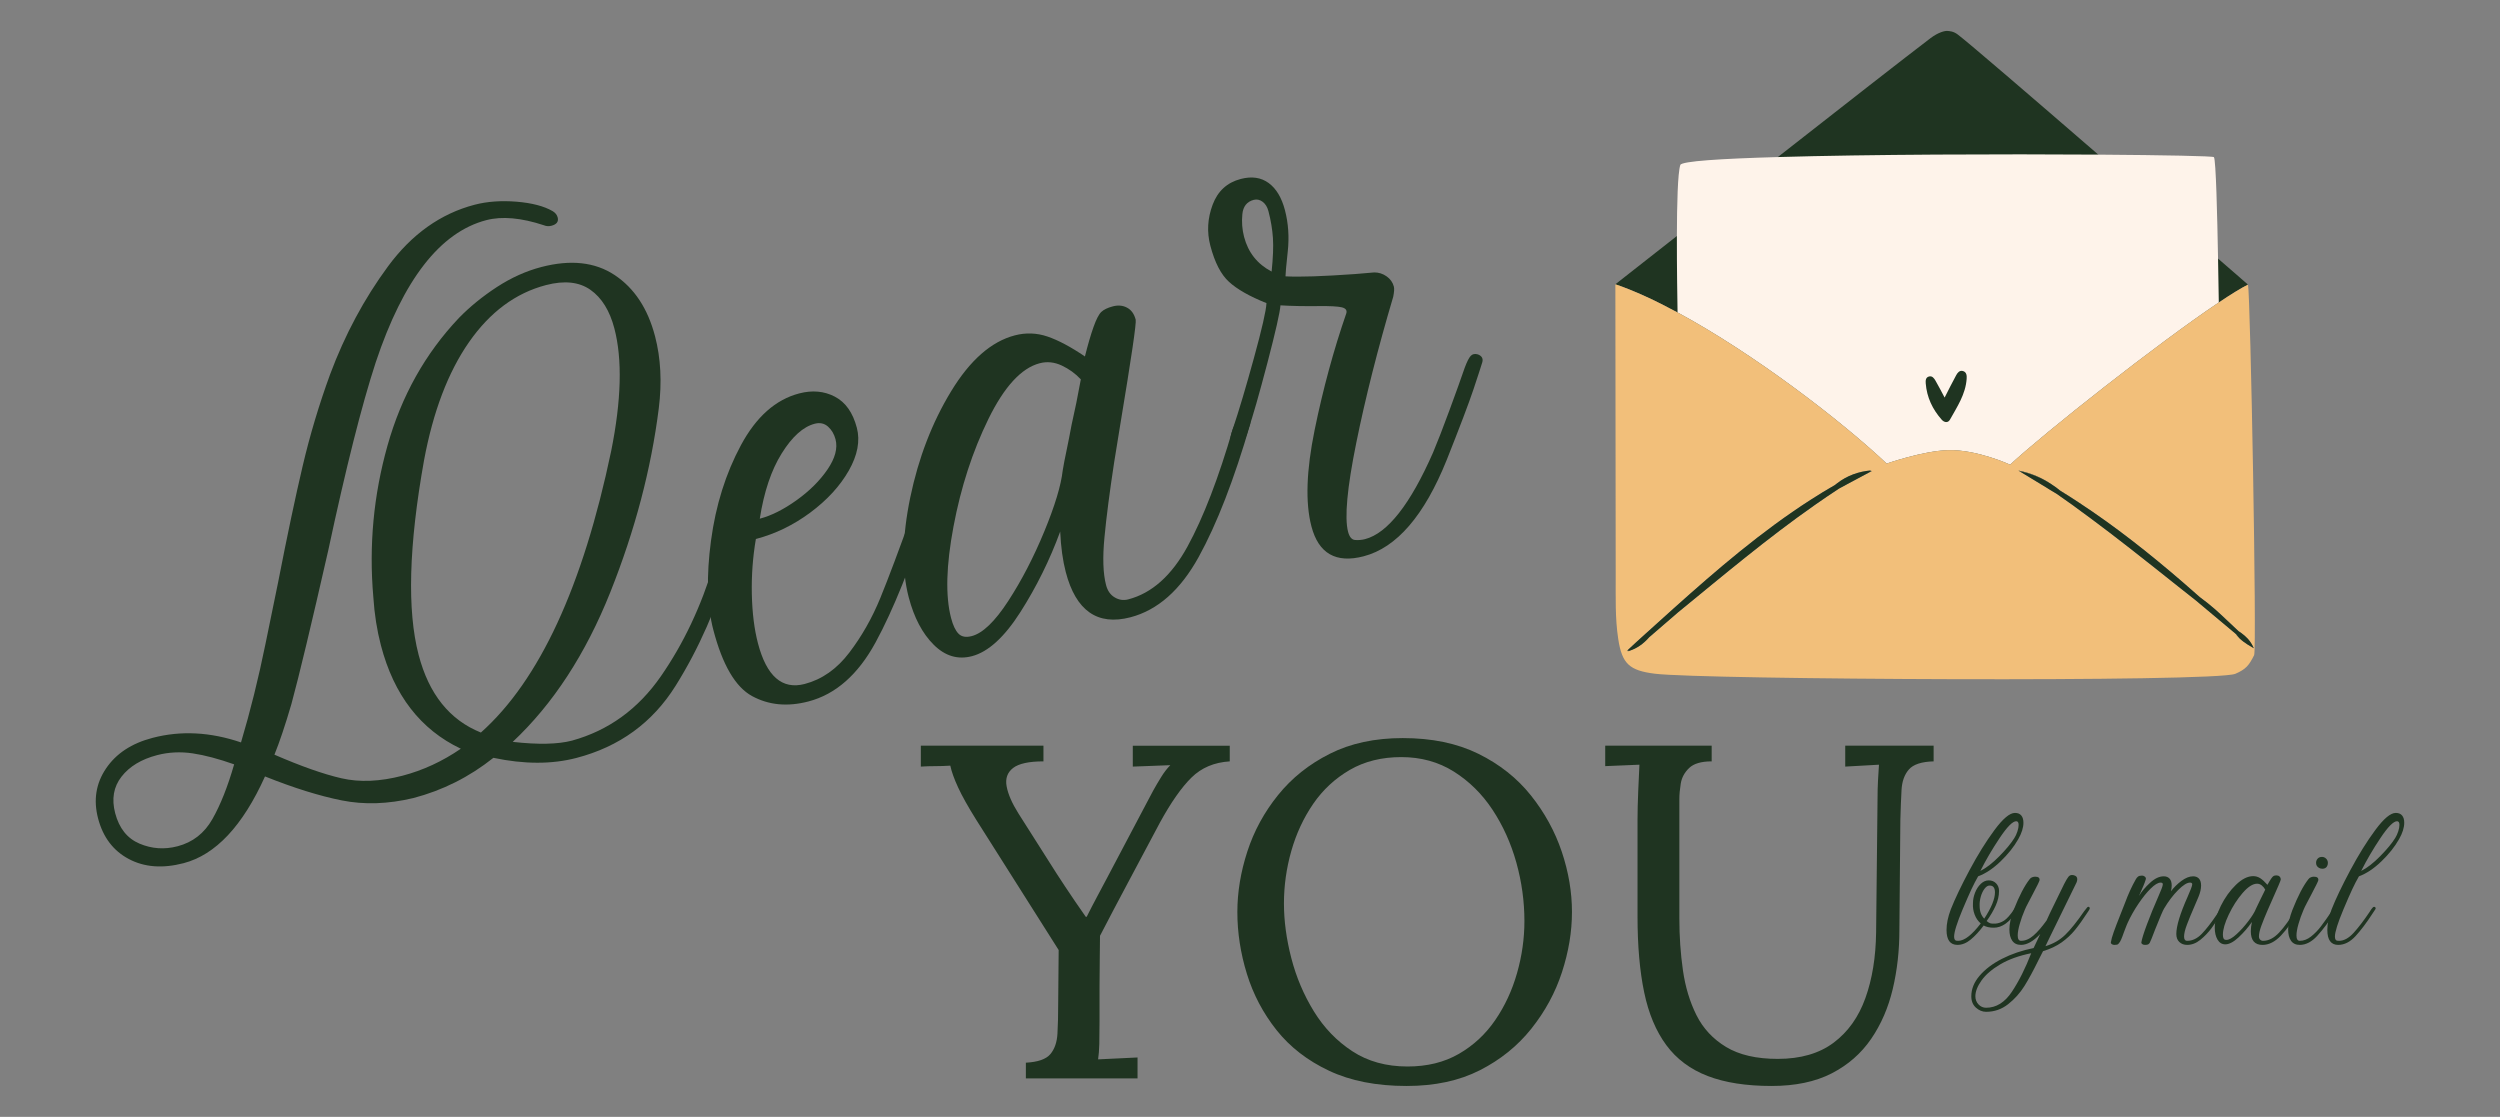<?xml version="1.0" encoding="utf-8"?>
<!-- Generator: Adobe Illustrator 16.0.0, SVG Export Plug-In . SVG Version: 6.00 Build 0)  -->
<!DOCTYPE svg PUBLIC "-//W3C//DTD SVG 1.1//EN" "http://www.w3.org/Graphics/SVG/1.1/DTD/svg11.dtd">
<svg version="1.1" id="Layer_1" xmlns="http://www.w3.org/2000/svg" xmlns:xlink="http://www.w3.org/1999/xlink" x="0px" y="0px"
	 width="817px" height="365px" viewBox="0 0 817 365" enable-background="new 0 0 817 365" xml:space="preserve">
<rect x="0" y="0" width="817" height="365" fill="#808080" stroke="none"/>
<g>
	<g>
		<path fill-rule="evenodd" clip-rule="evenodd" fill="#1F3421" d="M659.618,153.78c3.978,0.769,7.541,2.276,10.75,4.443
			c-3.154-2.057-6.609-3.511-10.477-4.278C659.81,153.89,659.7,153.835,659.618,153.78z"/>
		<path fill-rule="evenodd" clip-rule="evenodd" fill="#1F3421" d="M679.445,164.284c-1.976-1.289-3.978-2.577-6.006-3.812
			c-0.055-0.055-0.109-0.082-0.165-0.137C675.357,161.623,677.414,162.913,679.445,164.284z"/>
		<path fill-rule="evenodd" clip-rule="evenodd" fill="#1F3421" d="M734.646,93.011c-2.303,1.153-5.595,3.182-9.543,5.842
			c-19.963,13.354-56.902,42.506-68.201,53.009c0,0-10.804-4.992-20.237-4.746c-8.228,0.219-20.103,4.389-20.103,4.389
			c-14.972-14.124-43.41-35.925-68.337-49.389c-7.212-3.895-14.123-7.104-20.321-9.214c0,0,8.228-6.473,20.101-15.769
			c9.462-7.404,21.198-16.618,32.991-25.806c20.951-16.427,41.93-32.797,49.938-38.886c2.496-1.864,4.606-2.413,5.511-2.331
			c0.576,0.055,1.92,0.083,3.292,1.125c3.152,2.331,24.406,20.622,45.987,39.297c14.782,12.807,29.727,25.778,39.133,33.978
			C730.889,89.747,734.646,93.011,734.646,93.011z"/>
		<path fill-rule="evenodd" clip-rule="evenodd" fill="#FEF3EA" d="M670.368,158.223c-3.154-2.057-6.609-3.511-10.477-4.278
			c-0.082-0.055-0.191-0.109-0.273-0.165C663.596,154.549,667.159,156.057,670.368,158.223z"/>
		<path fill-rule="evenodd" clip-rule="evenodd" fill="#FEF3EA" d="M725.104,98.853c-19.963,13.354-56.902,42.506-68.201,53.009
			c0,0-10.804-4.992-20.237-4.746c-8.228,0.219-20.103,4.389-20.103,4.389c-14.972-14.124-43.41-35.925-68.337-49.389
			c-0.055-3.922-0.247-14.617-0.22-24.982c0.029-10.476,0.275-20.622,1.125-23.228c0.385-1.235,13.272-2.057,31.866-2.578
			c29.507-0.877,73.438-1.015,104.729-0.795c21.855,0.165,37.542,0.466,37.788,0.823c0.659,0.878,1.099,19.389,1.345,33.155
			C724.994,91.422,725.077,97.152,725.104,98.853z"/>
		<path fill-rule="evenodd" clip-rule="evenodd" fill="#F2BF7A" d="M673.274,160.335c0.056,0.055,0.11,0.082,0.165,0.137
			c2.028,1.235,4.03,2.523,6.006,3.812C677.414,162.913,675.357,161.623,673.274,160.335z M731.685,206.35l0.083,0.083
			c0.22,0.136,0.466,0.301,0.686,0.438C732.206,206.68,731.933,206.515,731.685,206.35z M730.862,207.31
			c-0.081-0.055-0.137-0.11-0.22-0.164c0.302,0.439,0.604,0.823,0.961,1.151C731.328,207.996,731.108,207.667,730.862,207.31z
			 M659.618,153.78c0.082,0.055,0.191,0.11,0.273,0.165c3.867,0.768,7.322,2.222,10.477,4.278
			C667.159,156.057,663.596,154.549,659.618,153.78z"/>
		<path fill-rule="evenodd" clip-rule="evenodd" fill="#F2BF7A" d="M734.646,93.011c-2.303,1.153-5.595,3.182-9.543,5.842
			c-19.963,13.354-56.902,42.506-68.201,53.009c0,0-10.804-4.992-20.237-4.746c-8.228,0.219-20.103,4.389-20.103,4.389
			c-14.972-14.124-43.41-35.925-68.337-49.389c-7.212-3.895-14.123-7.104-20.321-9.214c0,0,0.056,65.13,0.11,95.432
			c0.028,6.827-0.218,13.657,0.824,20.457c1.233,8.172,3.674,10.339,11.984,11.38c15.438,1.947,183.104,2.826,189.684,0.028
			c3.455-1.48,4.47-2.742,6.144-6.088C737.582,212.246,735.471,97.016,734.646,93.011z M603.511,158.305
			c-0.824,0.467-1.673,0.906-2.496,1.345c-2.633,1.727-5.238,3.483-7.815,5.292c-15.576,10.888-30.111,23.146-44.836,35.185
			c-3.127,2.715-6.253,5.43-9.406,8.117c-1.866,2.14-4.087,3.786-7.048,4.608c0.137-0.137,0.272-0.247,0.412-0.385
			c-0.193,0.083-0.412,0.165-0.631,0.22c2.002-1.864,4.004-3.729,6.061-5.566c3.044-2.742,6.115-5.512,9.159-8.255
			c14.206-12.723,28.684-25.173,44.782-35.512c2.631-1.701,5.293-3.318,8.006-4.882c0.22-0.191,0.439-0.356,0.659-0.521
			c3.234-2.496,6.965-3.867,11.16-4.223c-0.164,0.083-0.3,0.164-0.466,0.247c0.248-0.028,0.466-0.054,0.713-0.083
			C609.023,155.371,606.28,156.853,603.511,158.305z M734.482,210.602c-0.493-0.303-0.906-0.604-1.317-0.906
			c-0.246-0.165-0.466-0.329-0.686-0.549c-0.327-0.247-0.603-0.521-0.876-0.85c-0.356-0.328-0.659-0.712-0.961-1.151
			c-4.359-3.648-8.691-7.267-13.025-10.915c-1.866-1.481-3.758-2.962-5.621-4.442c-5.54-4.387-11.079-8.803-16.646-13.163
			c-0.082-0.055-0.137-0.109-0.219-0.165c-1.894-1.453-3.785-2.934-5.678-4.388c-3.784-2.879-7.596-5.73-11.462-8.528v-0.026
			c-1.948-1.372-3.896-2.771-5.868-4.142l-2.88-1.727v-0.028c-3.125-1.892-6.225-3.784-9.352-5.676
			c-0.082-0.055-0.191-0.109-0.273-0.165c3.978,0.769,7.541,2.276,10.75,4.443c0.055,0,0.083,0.027,0.11,0.056v0.026
			c0.959,0.604,1.864,1.261,2.741,2.002c0.026,0,0.026,0.028,0.055,0.028c2.083,1.288,4.14,2.578,6.171,3.949
			c11.955,7.843,23.172,16.729,34.003,26.079c1.893,1.619,3.758,3.265,5.624,4.909c1.644,1.18,3.206,2.469,4.743,3.785
			c2.687,2.358,5.236,4.881,7.869,7.293c0.248,0.165,0.521,0.33,0.769,0.521c0.356,0.248,0.712,0.549,1.07,0.851
			c0.137,0.109,0.246,0.248,0.383,0.357c0.987,0.877,1.865,2.028,2.66,3.784C735.798,211.424,735.112,211.013,734.482,210.602z"/>
		<g>
			<path fill-rule="evenodd" clip-rule="evenodd" fill="#1F3421" d="M611.765,153.89c-2.742,1.481-5.485,2.962-8.254,4.415
				c-0.824,0.467-1.673,0.906-2.496,1.345c-2.633,1.727-5.238,3.483-7.815,5.292c-15.576,10.888-30.111,23.146-44.836,35.185
				c-3.127,2.715-6.253,5.43-9.406,8.117c-1.866,2.14-4.087,3.786-7.048,4.608c0.137-0.137,0.272-0.247,0.412-0.385
				c-0.193,0.083-0.412,0.165-0.631,0.22c2.002-1.864,4.004-3.729,6.061-5.566c3.044-2.742,6.115-5.512,9.159-8.255
				c14.206-12.723,28.684-25.173,44.782-35.512c2.631-1.701,5.293-3.318,8.006-4.882c0.22-0.191,0.439-0.356,0.659-0.521
				c3.234-2.496,6.965-3.867,11.16-4.223c-0.164,0.083-0.3,0.164-0.466,0.247C611.299,153.945,611.518,153.919,611.765,153.89z"/>
			<path fill-rule="evenodd" clip-rule="evenodd" fill="#1F3421" d="M736.566,211.863c-0.769-0.439-1.454-0.851-2.084-1.261
				c-0.493-0.303-0.906-0.604-1.317-0.906c-0.246-0.165-0.466-0.355-0.686-0.549c-0.327-0.247-0.603-0.521-0.876-0.85
				c-0.275-0.301-0.495-0.631-0.741-0.987c-0.081-0.055-0.137-0.11-0.22-0.164c-4.359-3.648-8.691-7.267-13.025-10.915
				c-1.866-1.481-3.758-2.962-5.621-4.442c-5.54-4.415-11.053-8.803-16.646-13.163c-0.082-0.055-0.137-0.109-0.219-0.165
				c-1.894-1.453-3.785-2.934-5.678-4.388c-3.784-2.879-7.596-5.73-11.462-8.528v-0.026c-1.948-1.372-3.896-2.771-5.868-4.142
				l-2.88-1.727v-0.028c-3.125-1.892-6.225-3.784-9.352-5.676c3.867,0.768,7.322,2.222,10.477,4.278c0.055,0,0.083,0.027,0.11,0.056
				v0.026c0.959,0.604,1.864,1.261,2.741,2.002c0.026,0,0.026,0.028,0.055,0.028c0.056,0.055,0.11,0.082,0.165,0.137
				c2.028,1.235,4.03,2.523,6.006,3.812c11.955,7.843,23.172,16.729,34.003,26.079c1.811,1.563,3.621,3.155,5.404,4.744
				c0.081,0.055,0.136,0.11,0.22,0.165c1.644,1.18,3.206,2.469,4.743,3.785c2.633,2.33,5.128,4.826,7.732,7.212
				c0.056,0.027,0.082,0.055,0.137,0.082l0.083,0.083c0.22,0.136,0.466,0.301,0.686,0.438c0.356,0.248,0.712,0.549,1.07,0.851
				c0.137,0.109,0.246,0.248,0.383,0.357C734.894,208.956,735.771,210.107,736.566,211.863z"/>
			<path fill-rule="evenodd" clip-rule="evenodd" fill="#1F3421" d="M659.618,153.78c3.978,0.769,7.541,2.276,10.75,4.443
				c-3.154-2.057-6.609-3.511-10.477-4.278C659.81,153.89,659.7,153.835,659.618,153.78z"/>
			<path fill-rule="evenodd" clip-rule="evenodd" fill="#1F3421" d="M679.445,164.284c-1.976-1.289-3.978-2.577-6.006-3.812
				c-0.055-0.055-0.109-0.082-0.165-0.137C675.357,161.623,677.414,162.913,679.445,164.284z"/>
			<path fill-rule="evenodd" clip-rule="evenodd" fill="#1F3421" d="M731.604,208.297c-0.356-0.328-0.659-0.712-0.961-1.151
				c0.083,0.054,0.139,0.109,0.22,0.164C731.108,207.667,731.328,207.996,731.604,208.297z"/>
			<path fill-rule="evenodd" clip-rule="evenodd" fill="#1F3421" d="M732.453,206.871c-0.22-0.137-0.466-0.302-0.686-0.438
				l-0.083-0.083C731.933,206.515,732.206,206.68,732.453,206.871z"/>
			<path fill-rule="evenodd" clip-rule="evenodd" fill="#1F3421" d="M635.504,129.925c1.293-2.521,2.474-4.935,3.769-7.289
				c0.422-0.772,1.064-1.65,2.123-1.407c1.335,0.308,1.376,1.568,1.307,2.581c-0.349,5.031-3.104,9.124-5.464,13.34
				c-0.636,1.134-1.847,0.956-2.692,0c-3.002-3.39-4.861-7.306-5.219-11.859c-0.072-0.918-0.034-1.959,1.066-2.253
				c1.071-0.285,1.68,0.6,2.127,1.37C633.542,126.156,634.454,127.967,635.504,129.925z"/>
		</g>
	</g>
	<g>
		<path fill="#1F3421" d="M42.108,280.727c-5.089-2.688-8.447-7.122-10.057-13.274c-1.565-5.99-0.7-11.428,2.593-16.305
			c3.295-4.882,8.355-8.226,15.207-10.013c9.243-2.422,18.873-1.924,28.91,1.489c3.015-10.108,5.692-20.859,8.01-32.254
			c2.321-11.397,3.696-18.062,4.102-19.995c2.964-15.213,5.642-27.889,8.024-38.017c2.376-10.127,5.376-20.151,8.998-30.059
			c4.84-12.955,11.138-24.703,18.894-35.232c7.759-10.531,17.205-17.254,28.327-20.162c4.104-1.072,8.682-1.399,13.725-0.988
			c5.04,0.423,8.971,1.458,11.772,3.091c0.86,0.511,1.407,1.191,1.632,2.05c0.358,1.37-0.322,2.27-2.025,2.717
			c-0.854,0.221-1.691,0.177-2.51-0.169c-7.41-2.447-13.682-2.998-18.811-1.656c-15.058,3.941-27.099,19.426-36.109,46.456
			c-4.577,13.993-9.735,34.455-15.498,61.365c-5.53,24.299-9.545,41.072-12.066,50.323c-2.027,6.934-3.88,12.439-5.544,16.533
			c8.658,3.762,15.951,6.342,21.889,7.712c5.935,1.371,12.583,1.092,19.945-0.831c6.673-1.746,13.038-4.679,19.08-8.824
			c-13.157-6.246-21.86-17.507-26.11-33.757c-1.296-4.96-2.128-10.231-2.483-15.807c-1.465-16.802,0.068-33.29,4.62-49.463
			c4.541-16.176,12.323-30.107,23.358-41.76c3.602-3.687,7.75-7.061,12.429-10.112c4.693-3.045,9.516-5.221,14.475-6.518
			c9.585-2.505,17.582-1.63,23.996,2.629c6.417,4.27,10.814,10.926,13.189,20.005c1.877,7.184,2.278,15.037,1.22,23.537
			c-2.499,19.84-7.774,39.867-15.833,60.072c-8.063,20.209-18.69,36.521-31.903,48.934c8.289,0.937,14.746,0.801,19.364-0.409
			c11.931-3.296,21.616-10.307,29.054-21.03c7.43-10.71,13.196-22.921,17.296-36.603c0.5-1.593,1.1-2.795,1.797-3.626
			c0.701-0.822,1.465-1.064,2.277-0.727c1.301,0.75,1.82,1.708,1.576,2.874c-4.551,15.452-10.599,29.185-18.153,41.216
			c-7.542,12.035-18.337,19.88-32.374,23.546c-8.041,2.106-17.093,2.096-27.152-0.03c-7.87,6.268-16.599,10.646-26.175,13.15
			c-8.253,1.978-16.051,2.233-23.375,0.766c-7.334-1.462-15.692-4.076-25.09-7.832c-7.287,16.162-16.154,25.612-26.588,28.341
			C53.16,283.873,47.198,283.425,42.108,280.727z M69.402,267.697c2.634-4.617,5.012-10.593,7.118-17.907
			c-5.042-1.783-9.556-2.993-13.549-3.588c-3.998-0.593-7.885-0.402-11.642,0.581c-5.141,1.346-9.003,3.681-11.601,7.006
			c-2.61,3.337-3.302,7.308-2.095,11.927c1.297,4.962,3.958,8.295,7.957,9.982c4.004,1.7,8.15,1.987,12.433,0.867
			C62.982,275.267,66.776,272.313,69.402,267.697z M199.737,147.38c3.332-16.597,3.682-29.941,1.042-40.043
			c-1.521-5.817-4.127-10.019-7.823-12.625c-3.688-2.593-8.535-3.112-14.528-1.545c-9.924,2.593-18.303,8.816-25.152,18.638
			c-6.848,9.833-11.741,22.731-14.708,38.667c-4.978,27.817-5.562,48.999-1.76,63.537c3.354,12.837,10.139,21.292,20.349,25.387
			C176.288,222.334,190.467,191.664,199.737,147.38z"/>
		<path fill="#1F3421" d="M245.769,227.473c-5.436-2.963-9.66-10.182-12.656-21.641c-2.056-7.873-2.307-17.582-0.757-29.145
			c1.542-11.552,4.814-21.96,9.791-31.219c4.988-9.257,11.328-14.886,19.034-16.897c4.271-1.121,8.158-0.764,11.646,1.056
			c3.504,1.831,5.896,5.228,7.195,10.191c1.119,4.271,0.229,8.945-2.646,13.995c-2.884,5.048-7.082,9.617-12.591,13.712
			c-5.515,4.085-11.433,6.963-17.763,8.619c-1.014,5.934-1.454,11.939-1.323,18.03c0.13,6.092,0.798,11.451,2.004,16.065
			c2.822,10.781,7.911,15.205,15.266,13.283c5.65-1.477,10.518-4.891,14.591-10.255c4.087-5.365,7.462-11.319,10.145-17.874
			c2.672-6.543,6.172-15.868,10.504-27.97c0.289-0.993,0.796-2.041,1.507-3.144c0.72-1.103,1.384-1.544,1.981-1.339
			c1.161,0.242,1.891,0.608,2.203,1.073c0.301,0.468,0.29,1.109-0.042,1.93c-6.06,18.77-11.969,33.424-17.712,43.976
			s-13.062,16.995-21.952,19.317C257.346,231.032,251.209,230.437,245.769,227.473z M260.303,163.485
			c4.232-3.022,7.602-6.384,10.114-10.05c2.51-3.67,3.389-6.958,2.632-9.87c-0.452-1.714-1.27-3.098-2.463-4.159
			c-1.195-1.059-2.647-1.37-4.348-0.924c-3.769,0.984-7.355,4.208-10.768,9.677c-3.412,5.467-5.808,12.576-7.172,21.347
			C252.057,168.523,256.063,166.513,260.303,163.485z"/>
		<path fill="#1F3421" d="M348.291,186.952c-0.98-3.758-1.591-8.177-1.821-13.238c-3.414,9.305-7.753,18.072-13.002,26.308
			c-5.247,8.221-10.526,13.029-15.833,14.416c-4.617,1.209-8.784-0.038-12.491-3.729c-3.709-3.685-6.439-8.871-8.184-15.547
			c-2.322-8.887-2.144-19.767,0.518-32.625c2.676-12.852,7.102-24.383,13.303-34.598c6.199-10.21,13.149-16.325,20.845-18.337
			c3.593-0.94,7.15-0.819,10.653,0.363c3.511,1.189,7.603,3.353,12.273,6.528c0.98-3.914,1.917-7.126,2.818-9.649
			c0.891-2.52,1.748-4.163,2.553-4.92c0.808-0.756,2.067-1.365,3.777-1.813c1.703-0.444,3.258-0.303,4.634,0.44
			c1.383,0.733,2.32,2.04,2.81,3.93c0.269,1.023-1.41,12.432-5.029,34.218l-1.996,12.308c-1.484,9.716-2.548,17.903-3.176,24.549
			c-0.646,6.663-0.466,11.872,0.516,15.632c0.495,1.891,1.439,3.239,2.849,4.052c1.4,0.829,2.87,1.035,4.415,0.631
			c7.697-2.013,14.148-7.76,19.345-17.254c5.191-9.488,10.141-22.353,14.859-38.576c0.331-0.82,0.793-1.713,1.367-2.689
			c0.558-0.968,1.105-1.525,1.614-1.658c1.025-0.272,1.773-0.048,2.226,0.653c0.463,0.703,0.612,1.44,0.444,2.216
			c-5.293,18.202-10.92,32.705-16.868,43.488c-5.959,10.787-13.382,17.349-22.285,19.676
			C358.65,204.542,351.603,199.619,348.291,186.952z M329.505,196.396c4.369-6.723,8.288-14.275,11.754-22.677
			c3.472-8.406,5.481-15.06,6.032-19.955c0.276-1.713,0.681-3.839,1.218-6.355c0.524-2.507,1.097-5.396,1.705-8.671
			c1.027-4.474,2.029-9.39,3-14.764c-1.783-1.915-3.876-3.418-6.265-4.535c-2.397-1.111-4.785-1.359-7.184-0.729
			c-5.985,1.568-11.571,7.646-16.76,18.229c-5.185,10.595-8.98,22.278-11.392,35.07c-2.415,12.781-2.681,22.772-0.802,29.957
			c0.627,2.4,1.433,4.114,2.431,5.12c0.995,1.022,2.434,1.282,4.322,0.789C321.159,206.934,325.135,203.117,329.505,196.396z"/>
		<path fill="#1F3421" d="M428.569,171.998c-2.012-7.696-1.664-18.211,1.067-31.545c2.731-13.319,6.176-26.014,10.342-38.071
			c0.285-0.993-0.203-1.633-1.472-1.949c-1.272-0.304-3.73-0.439-7.379-0.402c-5.09,0.058-9.325-0.027-12.672-0.247
			c-0.155,2.229-1.572,8.501-4.265,18.804c-2.708,10.304-4.782,17.56-6.235,21.778c-1.119,4.13-2.468,5.961-4.063,5.45
			c-0.993-0.291-1.575-0.771-1.757-1.462c-0.22-0.848,0.04-2.287,0.792-4.313c1.951-5.81,4.237-13.49,6.861-23.049
			c2.626-9.543,3.988-15.52,4.094-17.928c-5.526-2.214-9.6-4.531-12.24-6.951c-2.651-2.413-4.671-6.355-6.108-11.842
			c-1.163-4.445-0.916-8.896,0.75-13.357c1.666-4.457,4.726-7.262,9.174-8.425c3.595-0.942,6.631-0.507,9.13,1.315
			c2.481,1.82,4.26,4.776,5.333,8.883c1.121,4.279,1.422,8.779,0.92,13.469c-0.511,4.708-0.756,7.42-0.744,8.155
			c4.628,0.248,12.238,0,22.829-0.758c1.065-0.101,3.12-0.269,6.169-0.523c1.458-0.013,2.805,0.41,4.037,1.277
			c1.231,0.871,2.024,1.981,2.382,3.351c0.18,0.688,0.101,1.804-0.214,3.346c-5.054,17.044-9.077,32.949-12.071,47.724
			c-2.994,14.762-3.882,24.456-2.676,29.073c0.449,1.714,1.229,2.61,2.339,2.675c1.126,0.077,2.195-0.021,3.217-0.289
			c7.352-1.923,14.764-11.352,22.213-28.292c1.469-3.488,3.248-8.071,5.327-13.732c2.092-5.66,3.755-10.301,4.996-13.919
			c0.752-2.027,1.413-3.338,1.992-3.943c0.568-0.604,1.353-0.768,2.344-0.479c1.413,0.546,1.857,1.521,1.314,2.946
			c-0.287,0.99-1.208,3.784-2.734,8.395c-1.541,4.605-4.469,12.314-8.769,23.135c-7.31,18.179-16.356,28.678-27.136,31.498
			C436.581,184.163,430.895,180.896,428.569,171.998z M415.995,77.801c-0.181-2.787-0.664-5.719-1.47-8.8
			c-0.359-1.366-0.994-2.382-1.91-3.07c-0.899-0.667-1.872-0.882-2.895-0.619c-2.234,0.587-3.468,2.148-3.719,4.68
			c-0.254,2.533-0.063,5.002,0.558,7.396c1.346,5.139,4.343,8.917,9.008,11.358C416.03,84.242,416.181,80.586,415.995,77.801z"/>
	</g>
	<g>
		<path fill="#1F3421" d="M636.126,303.899c0-2.014,0.462-4.249,1.39-6.706c1.37-3.464,3.404-7.721,6.101-12.777
			c2.7-5.053,5.426-9.441,8.185-13.168c2.762-3.726,4.986-5.588,6.677-5.588c0.927,0,1.62,0.281,2.085,0.845
			c0.462,0.563,0.694,1.35,0.694,2.355c0,1.612-0.564,3.405-1.69,5.377c-1.411,2.497-3.345,4.923-5.802,7.28
			c-2.453,2.356-4.89,3.977-7.311,4.863c-0.762,1.33-1.498,2.748-2.204,4.26c-0.704,1.511-1.659,3.695-2.869,6.553
			c-1.853,4.434-2.777,7.392-2.777,8.882c0,0.764,0.219,1.206,0.663,1.33c0.161,0.04,0.382,0.059,0.667,0.059
			c2.011,0,4.471-1.892,7.371-5.679c-0.888-0.763-1.552-1.73-1.993-2.901c-0.447-1.167-0.628-2.395-0.548-3.683
			c0-1.168,0.231-2.337,0.696-3.505c0.464-1.167,1.087-2.123,1.874-2.868c0.785-0.746,1.64-1.119,2.567-1.119
			c1.008,0,1.819,0.333,2.449,0.995c0.619,0.667,0.934,1.479,0.934,2.45c0,1.609-0.372,3.232-1.12,4.862
			c-0.742,1.631-1.717,3.29-2.929,4.984c0.441,0.361,0.827,0.603,1.147,0.723c0.323,0.123,0.886,0.161,1.693,0.123
			c1.004-0.082,1.964-0.415,2.868-0.998c0.906-0.583,2.004-1.822,3.293-3.714c0.041-0.04,0.16-0.21,0.363-0.514
			c0.2-0.302,0.462-0.371,0.786-0.211c0.158,0.081,0.248,0.193,0.27,0.332c0.021,0.142-0.01,0.273-0.089,0.394
			c-1.448,2.215-2.809,3.776-4.078,4.678c-1.268,0.91-2.568,1.362-3.896,1.362c-1.41,0-2.519-0.243-3.321-0.727
			c-1.412,1.896-2.821,3.424-4.232,4.592c-1.408,1.17-2.858,1.752-4.349,1.752C637.314,308.792,636.126,307.162,636.126,303.899z
			 M651.953,291.637c0-1.491-0.563-2.235-1.69-2.235c-0.565-0.039-1.119,0.283-1.66,0.965c-0.544,0.687-0.965,1.552-1.269,2.599
			c-0.303,1.047-0.433,2.054-0.392,3.022c0,1.81,0.503,3.221,1.509,4.226C650.786,296.63,651.953,293.772,651.953,291.637z
			 M653.405,279.794c2.215-2.252,3.845-4.228,4.892-5.921c0.403-0.642,0.735-1.368,0.998-2.173c0.259-0.805,0.393-1.511,0.393-2.115
			c0-0.803-0.263-1.208-0.784-1.208c-1.169,0-2.971,1.823-5.406,5.467c-2.438,3.646-4.542,7.239-6.315,10.781
			C649.114,283.661,651.188,282.049,653.405,279.794z"/>
		<path fill="#1F3421" d="M682.948,296.771c0,0.162-0.072,0.354-0.211,0.575c-0.144,0.221-0.232,0.371-0.272,0.451
			c-1.652,2.539-3.104,4.572-4.351,6.102c-1.247,1.532-2.709,2.892-4.38,4.079c-1.672,1.186-3.695,2.145-6.071,2.869l-1.509,2.96
			c-1.652,3.384-3.184,6.202-4.593,8.457c-1.41,2.255-3.17,4.218-5.286,5.89c-2.116,1.671-4.521,2.507-7.218,2.507
			c-1.21,0-2.315-0.454-3.325-1.359c-1.004-0.904-1.509-2.143-1.509-3.716c0-2.376,0.904-4.622,2.721-6.734
			c1.809-2.114,4.257-3.958,7.338-5.528s6.514-2.738,10.3-3.503l2.174-4.593c-2.254,2.379-4.348,3.564-6.282,3.564
			c-1.289,0-2.245-0.452-2.869-1.358c-0.625-0.907-0.937-2.124-0.937-3.656c0-1.894,0.462-4.025,1.391-6.403
			c1.812-4.591,3.564-7.955,5.256-10.089c0.198-0.281,0.471-0.484,0.813-0.605c0.342-0.119,0.656-0.183,0.938-0.183
			c1.089,0,1.569,0.405,1.448,1.212c-0.08,0.36-0.862,1.952-2.353,4.771c-0.285,0.565-0.716,1.391-1.301,2.477
			c-0.583,1.085-0.977,1.895-1.177,2.417c-0.645,1.489-1.189,3.012-1.63,4.561c-0.447,1.55-0.667,2.806-0.667,3.778
			c0,1.167,0.363,1.749,1.087,1.749c1.368,0,2.722-0.572,4.05-1.721c1.328-1.147,2.757-2.791,4.289-4.924l1.083-2.356
			c0.688-1.409,1.403-2.879,2.147-4.412c0.745-1.529,1.581-3.239,2.509-5.135c0.604-1.166,1.064-1.951,1.388-2.354
			c0.322-0.404,0.705-0.605,1.146-0.605c0.324,0,0.584,0.043,0.785,0.122c0.646,0.202,0.971,0.603,0.971,1.208
			c0,0.524-0.164,1.067-0.487,1.629c-1.204,2.458-2.605,5.319-4.197,8.58c-1.592,3.263-2.93,6.005-4.018,8.22
			c-0.444,0.964-1.008,2.133-1.689,3.501c2.536-0.764,4.681-1.994,6.432-3.686c1.754-1.689,3.839-4.286,6.254-7.792
			c0.443-0.603,0.766-1.006,0.967-1.208c0.202-0.201,0.402-0.239,0.604-0.12C682.866,296.529,682.948,296.649,682.948,296.771z
			 M657.483,324.109c2.316-3.483,4.421-7.682,6.313-12.596c-3.986,0.801-7.349,2.012-10.09,3.623
			c-2.737,1.609-4.778,3.362-6.128,5.254c-1.351,1.895-2.026,3.626-2.026,5.197c0,1.048,0.346,1.933,1.026,2.66
			c0.688,0.724,1.514,1.087,2.48,1.087C652.358,329.334,655.169,327.591,657.483,324.109z"/>
		<path fill="#1F3421" d="M690.137,308.552c-0.242-0.16-0.343-0.363-0.303-0.604c0.121-0.846,0.432-1.973,0.938-3.381
			c0.504-1.412,1.198-3.224,2.082-5.44l1.571-3.985c1.086-2.94,2.273-5.541,3.563-7.794c0.201-0.363,0.444-0.656,0.727-0.877
			c0.28-0.222,0.726-0.332,1.329-0.332c0.322,0,0.623,0.122,0.906,0.359c0.281,0.245,0.383,0.525,0.301,0.849
			c-0.162,0.563-0.422,1.28-0.782,2.145c-0.364,0.866-0.849,1.963-1.45,3.292c0.883-1.451,2.092-2.88,3.621-4.289
			c1.532-1.411,3.021-2.115,4.472-2.115c0.807,0,1.442,0.253,1.903,0.754c0.462,0.504,0.696,1.263,0.696,2.267
			c0,0.604-0.083,1.229-0.244,1.872c0.929-1.247,2.064-2.376,3.414-3.382c1.35-1.007,2.628-1.511,3.837-1.511
			c0.806,0,1.439,0.253,1.904,0.754c0.461,0.504,0.693,1.263,0.693,2.267c0,1.086-0.28,2.316-0.847,3.685l-1.207,2.838
			c-1.089,2.499-1.945,4.572-2.568,6.225c-0.625,1.652-0.938,2.961-0.938,3.927c0,0.926,0.342,1.388,1.028,1.388
			c1.693,0,3.273-0.754,4.743-2.264c1.471-1.511,3.193-3.734,5.165-6.676l0.966-1.389c0.484-0.686,0.867-0.927,1.15-0.726
			c0.279,0.201,0.341,0.444,0.179,0.726c-1.812,2.74-3.242,4.814-4.286,6.223c-1.052,1.41-2.256,2.668-3.626,3.775
			s-2.801,1.66-4.291,1.66c-1.047,0-1.902-0.312-2.566-0.935c-0.666-0.624-0.997-1.5-0.997-2.629c0-2.575,1.229-6.623,3.685-12.142
			c0.441-1.007,0.807-1.875,1.088-2.599s0.426-1.226,0.426-1.509c0-0.365-0.245-0.545-0.726-0.545c-0.966,0-2.258,0.808-3.866,2.419
			c-1.615,1.609-3.144,3.623-4.593,6.039c-0.363,0.566-1.33,2.82-2.902,6.767c-0.966,2.579-1.57,4.068-1.811,4.472
			c-0.122,0.202-0.283,0.362-0.481,0.482c-0.205,0.119-0.568,0.18-1.089,0.18c-0.322,0-0.605-0.079-0.846-0.241
			c-0.242-0.16-0.342-0.363-0.305-0.604c0.163-1.088,0.778-3.061,1.846-5.922c1.066-2.856,2.285-5.838,3.655-8.939
			c0.441-1.007,0.804-1.875,1.086-2.599c0.281-0.724,0.422-1.226,0.422-1.509c0-0.365-0.239-0.545-0.724-0.545
			c-0.846,0-1.923,0.646-3.232,1.934c-1.31,1.291-2.649,2.953-4.017,4.985c-1.37,2.035-2.537,4.098-3.503,6.192
			c-0.164,0.321-0.584,1.388-1.269,3.199c-0.648,1.897-1.149,3.021-1.513,3.387c-0.037,0.04-0.139,0.16-0.304,0.362
			c-0.157,0.201-0.582,0.301-1.268,0.301C690.662,308.792,690.376,308.714,690.137,308.552z"/>
		<path fill="#1F3421" d="M735.564,304.322c0-0.885,0.121-1.894,0.363-3.021c-1.289,1.853-2.75,3.533-4.381,5.046
			c-1.63,1.51-3.072,2.265-4.318,2.265c-1.087,0-1.934-0.515-2.539-1.542c-0.604-1.024-0.905-2.327-0.905-3.895
			c0-2.093,0.666-4.479,1.992-7.158c1.331-2.679,2.971-4.963,4.925-6.857c1.955-1.892,3.837-2.839,5.648-2.839
			c0.845,0,1.622,0.232,2.326,0.695c0.704,0.464,1.482,1.176,2.326,2.144c0.443-0.806,0.835-1.458,1.18-1.965
			c0.34-0.503,0.622-0.814,0.845-0.934c0.223-0.122,0.532-0.183,0.938-0.183c0.4,0,0.733,0.119,0.993,0.363
			c0.264,0.24,0.396,0.583,0.396,1.027c0,0.242-1.03,2.656-3.082,7.251l-1.148,2.596c-0.887,2.056-1.593,3.798-2.113,5.226
			c-0.526,1.43-0.787,2.589-0.787,3.472c0,0.445,0.132,0.797,0.393,1.057c0.263,0.263,0.573,0.394,0.938,0.394
			c1.813,0,3.566-0.895,5.256-2.686c1.692-1.794,3.523-4.341,5.497-7.643c0.12-0.163,0.271-0.331,0.453-0.514
			c0.181-0.184,0.332-0.271,0.454-0.271c0.24,0,0.393,0.088,0.453,0.271c0.06,0.183,0.05,0.351-0.031,0.514
			c-2.214,3.705-4.289,6.576-6.222,8.608c-1.933,2.034-3.948,3.05-6.041,3.05C736.835,308.792,735.564,307.304,735.564,304.322z
			 M730.883,305.318c1.35-1.227,2.648-2.666,3.896-4.317c1.249-1.652,2.074-3,2.477-4.048c0.16-0.361,0.374-0.806,0.636-1.332
			c0.262-0.521,0.554-1.124,0.874-1.81c0.483-0.927,0.989-1.952,1.513-3.08c-0.282-0.525-0.655-0.978-1.118-1.358
			c-0.466-0.385-0.978-0.577-1.542-0.577c-1.409,0-2.989,1.019-4.742,3.051c-1.751,2.035-3.262,4.392-4.53,7.07
			c-1.271,2.677-1.903,4.862-1.903,6.555c0,0.565,0.081,0.987,0.242,1.268c0.158,0.281,0.462,0.423,0.906,0.423
			C728.438,307.162,729.533,306.55,730.883,305.318z"/>
		<path fill="#1F3421" d="M748.704,307.434c-0.625-0.907-0.937-2.124-0.937-3.656c0-1.894,0.465-4.025,1.389-6.403
			c1.815-4.591,3.565-7.955,5.256-10.089c0.202-0.281,0.475-0.484,0.816-0.605c0.343-0.119,0.654-0.183,0.936-0.183
			c1.089,0,1.572,0.405,1.452,1.212c-0.081,0.36-0.868,1.952-2.354,4.771c-0.285,0.565-0.719,1.391-1.303,2.477
			c-0.583,1.085-0.973,1.895-1.177,2.417c-0.642,1.489-1.188,3.012-1.632,4.561c-0.441,1.55-0.661,2.806-0.661,3.778
			c0,1.167,0.359,1.749,1.083,1.749c1.251,0,2.47-0.462,3.656-1.388c1.187-0.928,2.288-2.056,3.294-3.383
			c1.007-1.331,2.315-3.18,3.925-5.558c0.12-0.163,0.273-0.331,0.452-0.514c0.184-0.184,0.336-0.271,0.455-0.271
			c0.243,0,0.393,0.088,0.453,0.271c0.06,0.183,0.05,0.351-0.029,0.514c-2.536,3.867-4.713,6.776-6.525,8.728
			c-1.813,1.955-3.704,2.93-5.681,2.93C750.284,308.792,749.33,308.341,748.704,307.434z M756.891,281.97
			c0-0.525,0.174-0.978,0.515-1.359c0.34-0.381,0.815-0.573,1.417-0.573c0.522,0,0.978,0.192,1.359,0.573
			c0.385,0.381,0.574,0.854,0.574,1.419c0,0.443-0.117,0.848-0.361,1.208c-0.323,0.445-0.807,0.666-1.446,0.666
			c-0.366,0-0.707-0.082-1.031-0.243C757.231,283.298,756.891,282.735,756.891,281.97z"/>
		<path fill="#1F3421" d="M760.574,303.899c0-2.014,0.464-4.249,1.39-6.706c1.365-3.464,3.402-7.721,6.102-12.777
			c2.697-5.053,5.425-9.441,8.187-13.168c2.758-3.726,4.982-5.588,6.676-5.588c0.924,0,1.619,0.281,2.082,0.845
			c0.466,0.563,0.695,1.35,0.695,2.355c0,1.612-0.564,3.405-1.69,5.377c-1.412,2.497-3.343,4.923-5.799,7.28
			c-2.459,2.356-4.894,3.977-7.312,4.863c-0.767,1.33-1.501,2.748-2.205,4.26c-0.704,1.511-1.662,3.695-2.867,6.553
			c-1.854,4.434-2.78,7.392-2.78,8.882c0,0.764,0.221,1.206,0.663,1.33c0.162,0.04,0.382,0.059,0.667,0.059
			c1.609,0,3.208-0.876,4.804-2.628c1.589-1.751,3.291-3.977,5.103-6.674l0.666-1.027c0.361-0.525,0.664-0.786,0.903-0.786
			c0.201,0,0.353,0.08,0.452,0.243c0.102,0.159,0.092,0.342-0.03,0.542l-0.964,1.451c-1.895,2.939-3.728,5.376-5.497,7.308
			c-1.774,1.935-3.667,2.899-5.682,2.899C761.76,308.792,760.574,307.162,760.574,303.899z M777.853,279.794
			c2.215-2.252,3.846-4.228,4.895-5.921c0.398-0.642,0.733-1.368,0.994-2.173c0.263-0.805,0.394-1.511,0.394-2.115
			c0-0.803-0.263-1.208-0.784-1.208c-1.168,0-2.973,1.823-5.408,5.467c-2.435,3.646-4.539,7.239-6.313,10.781
			C773.563,283.661,775.638,282.049,777.853,279.794z"/>
	</g>
	<g>
		<path fill="#1F3421" d="M335.254,352.41v-5.123c3.93-0.209,6.6-1.138,8-2.793c1.398-1.658,2.177-3.912,2.327-6.758
			c0.159-2.849,0.234-6.032,0.234-9.552l0.158-17.71l-27.031-42.709c-2.584-4.14-4.529-7.61-5.82-10.41
			c-1.295-2.792-2.148-5.175-2.564-7.141c-1.656,0.105-3.262,0.158-4.816,0.158c-1.55,0-3.161,0.049-4.81,0.151v-6.83h40.069v5.123
			c-4.767,0-8.079,0.73-9.942,2.176c-1.864,1.453-2.558,3.443-2.092,5.976c0.462,2.542,1.731,5.461,3.804,8.78l12.425,19.565
			c0.93,1.456,1.914,2.953,2.951,4.508c1.031,1.554,2.093,3.133,3.181,4.731c1.085,1.612,2.254,3.294,3.493,5.049h0.317
			c1.136-2.273,2.276-4.472,3.412-6.595c1.138-2.124,2.225-4.174,3.262-6.137l13.202-25.007c0.519-1.031,1.169-2.25,1.939-3.647
			c0.779-1.403,1.638-2.849,2.566-4.348c0.929-1.504,1.916-2.775,2.952-3.812c-1.966,0.107-3.988,0.187-6.063,0.236
			c-2.065,0.058-4.138,0.131-6.21,0.233v-6.83h31.687v5.123c-5.076,0.311-9.238,2.076-12.5,5.28
			c-3.268,3.208-6.708,8.133-10.333,14.754c-3.52,6.629-6.908,12.996-10.168,19.107c-3.269,6.111-6.397,12.063-9.399,17.858
			c0,1.866-0.031,4.348-0.081,7.458c-0.05,3.103-0.077,6.238-0.077,9.397c0,3.161,0,6.908,0,11.256c0,2.799-0.024,5.208-0.073,7.224
			c-0.059,2.021-0.185,3.703-0.393,5.048c2.173-0.1,4.321-0.208,6.446-0.309c2.123-0.1,4.271-0.207,6.444-0.309v6.829H335.254z"/>
		<path fill="#1F3421" d="M459.668,354.896c-9.839,0-18.276-1.654-25.317-4.968c-7.045-3.313-12.766-7.742-17.166-13.278
			c-4.404-5.544-7.633-11.678-9.707-18.411c-2.072-6.73-3.11-13.454-3.11-20.191c0-6.522,1.094-13.121,3.269-19.799
			c2.174-6.68,5.511-12.818,10.017-18.404c4.498-5.594,10.144-10.099,16.931-13.511c6.775-3.419,14.724-5.127,23.839-5.127
			c9.522,0,17.759,1.708,24.698,5.127c6.932,3.412,12.652,7.943,17.16,13.585c4.504,5.646,7.868,11.782,10.098,18.405
			c2.225,6.629,3.338,13.202,3.338,19.724c0,6.42-1.088,12.969-3.262,19.647c-2.174,6.682-5.516,12.843-10.017,18.487
			c-4.506,5.645-10.124,10.174-16.855,13.588C476.852,353.19,468.884,354.896,459.668,354.896z M459.978,348.532
			c6.413,0,12.007-1.372,16.772-4.122c4.76-2.741,8.722-6.415,11.88-11.027c3.161-4.602,5.538-9.726,7.142-15.377
			c1.607-5.636,2.41-11.307,2.41-17.006c0-6.413-0.88-12.785-2.636-19.104c-1.764-6.315-4.356-12.059-7.767-17.236
			c-3.42-5.182-7.64-9.346-12.66-12.506c-5.023-3.155-10.743-4.734-17.164-4.734c-6.42,0-12.033,1.396-16.848,4.189
			c-4.817,2.801-8.803,6.506-11.963,11.104c-3.161,4.615-5.538,9.74-7.142,15.379c-1.605,5.647-2.409,11.368-2.409,17.162
			c0,5.694,0.804,11.649,2.409,17.86c1.604,6.212,4.063,12.016,7.375,17.398c3.312,5.385,7.508,9.732,12.582,13.045
			C447.029,346.876,453.039,348.532,459.978,348.532z"/>
		<path fill="#1F3421" d="M559.375,248.816c-3.418,0-5.877,0.73-7.373,2.176c-1.506,1.453-2.409,3.134-2.725,5.048
			c-0.31,1.917-0.461,3.597-0.461,5.042v39.141c0,5.799,0.386,11.42,1.164,16.854c0.776,5.436,2.249,10.328,4.424,14.675
			c2.178,4.355,5.407,7.825,9.706,10.41c4.298,2.59,9.917,3.881,16.856,3.881c7.458,0,13.536-1.759,18.25-5.278
			c4.707-3.52,8.179-8.387,10.402-14.601c2.226-6.211,3.396-13.358,3.496-21.435l0.469-43.647c0-2.064,0.048-4.063,0.149-5.977
			c0.109-1.915,0.21-3.646,0.316-5.202c-1.865,0.1-3.703,0.208-5.516,0.31c-1.815,0.105-3.646,0.208-5.51,0.309v-6.83h28.886v5.123
			c-3.937,0.103-6.627,0.987-8.075,2.643c-1.455,1.655-2.25,3.881-2.409,6.674c-0.16,2.799-0.285,6.061-0.385,9.79l-0.318,36.029
			c0,6.736-0.72,13.15-2.172,19.261c-1.449,6.111-3.805,11.549-7.066,16.306c-3.262,4.765-7.56,8.519-12.893,11.263
			c-5.335,2.742-11.882,4.114-19.648,4.114c-8.286,0-15.244-1.087-20.888-3.26c-5.644-2.176-10.15-5.537-13.51-10.094
			c-3.37-4.557-5.778-10.302-7.224-17.239c-1.453-6.941-2.175-15.227-2.175-24.851v-31.53c0-2.693,0.078-5.878,0.233-9.555
			c0.153-3.673,0.286-6.498,0.388-8.463c-1.865,0.1-3.723,0.184-5.587,0.235c-1.863,0.05-3.729,0.125-5.592,0.233v-6.679h34.789
			V248.816z"/>
	</g>
</g>
</svg>
